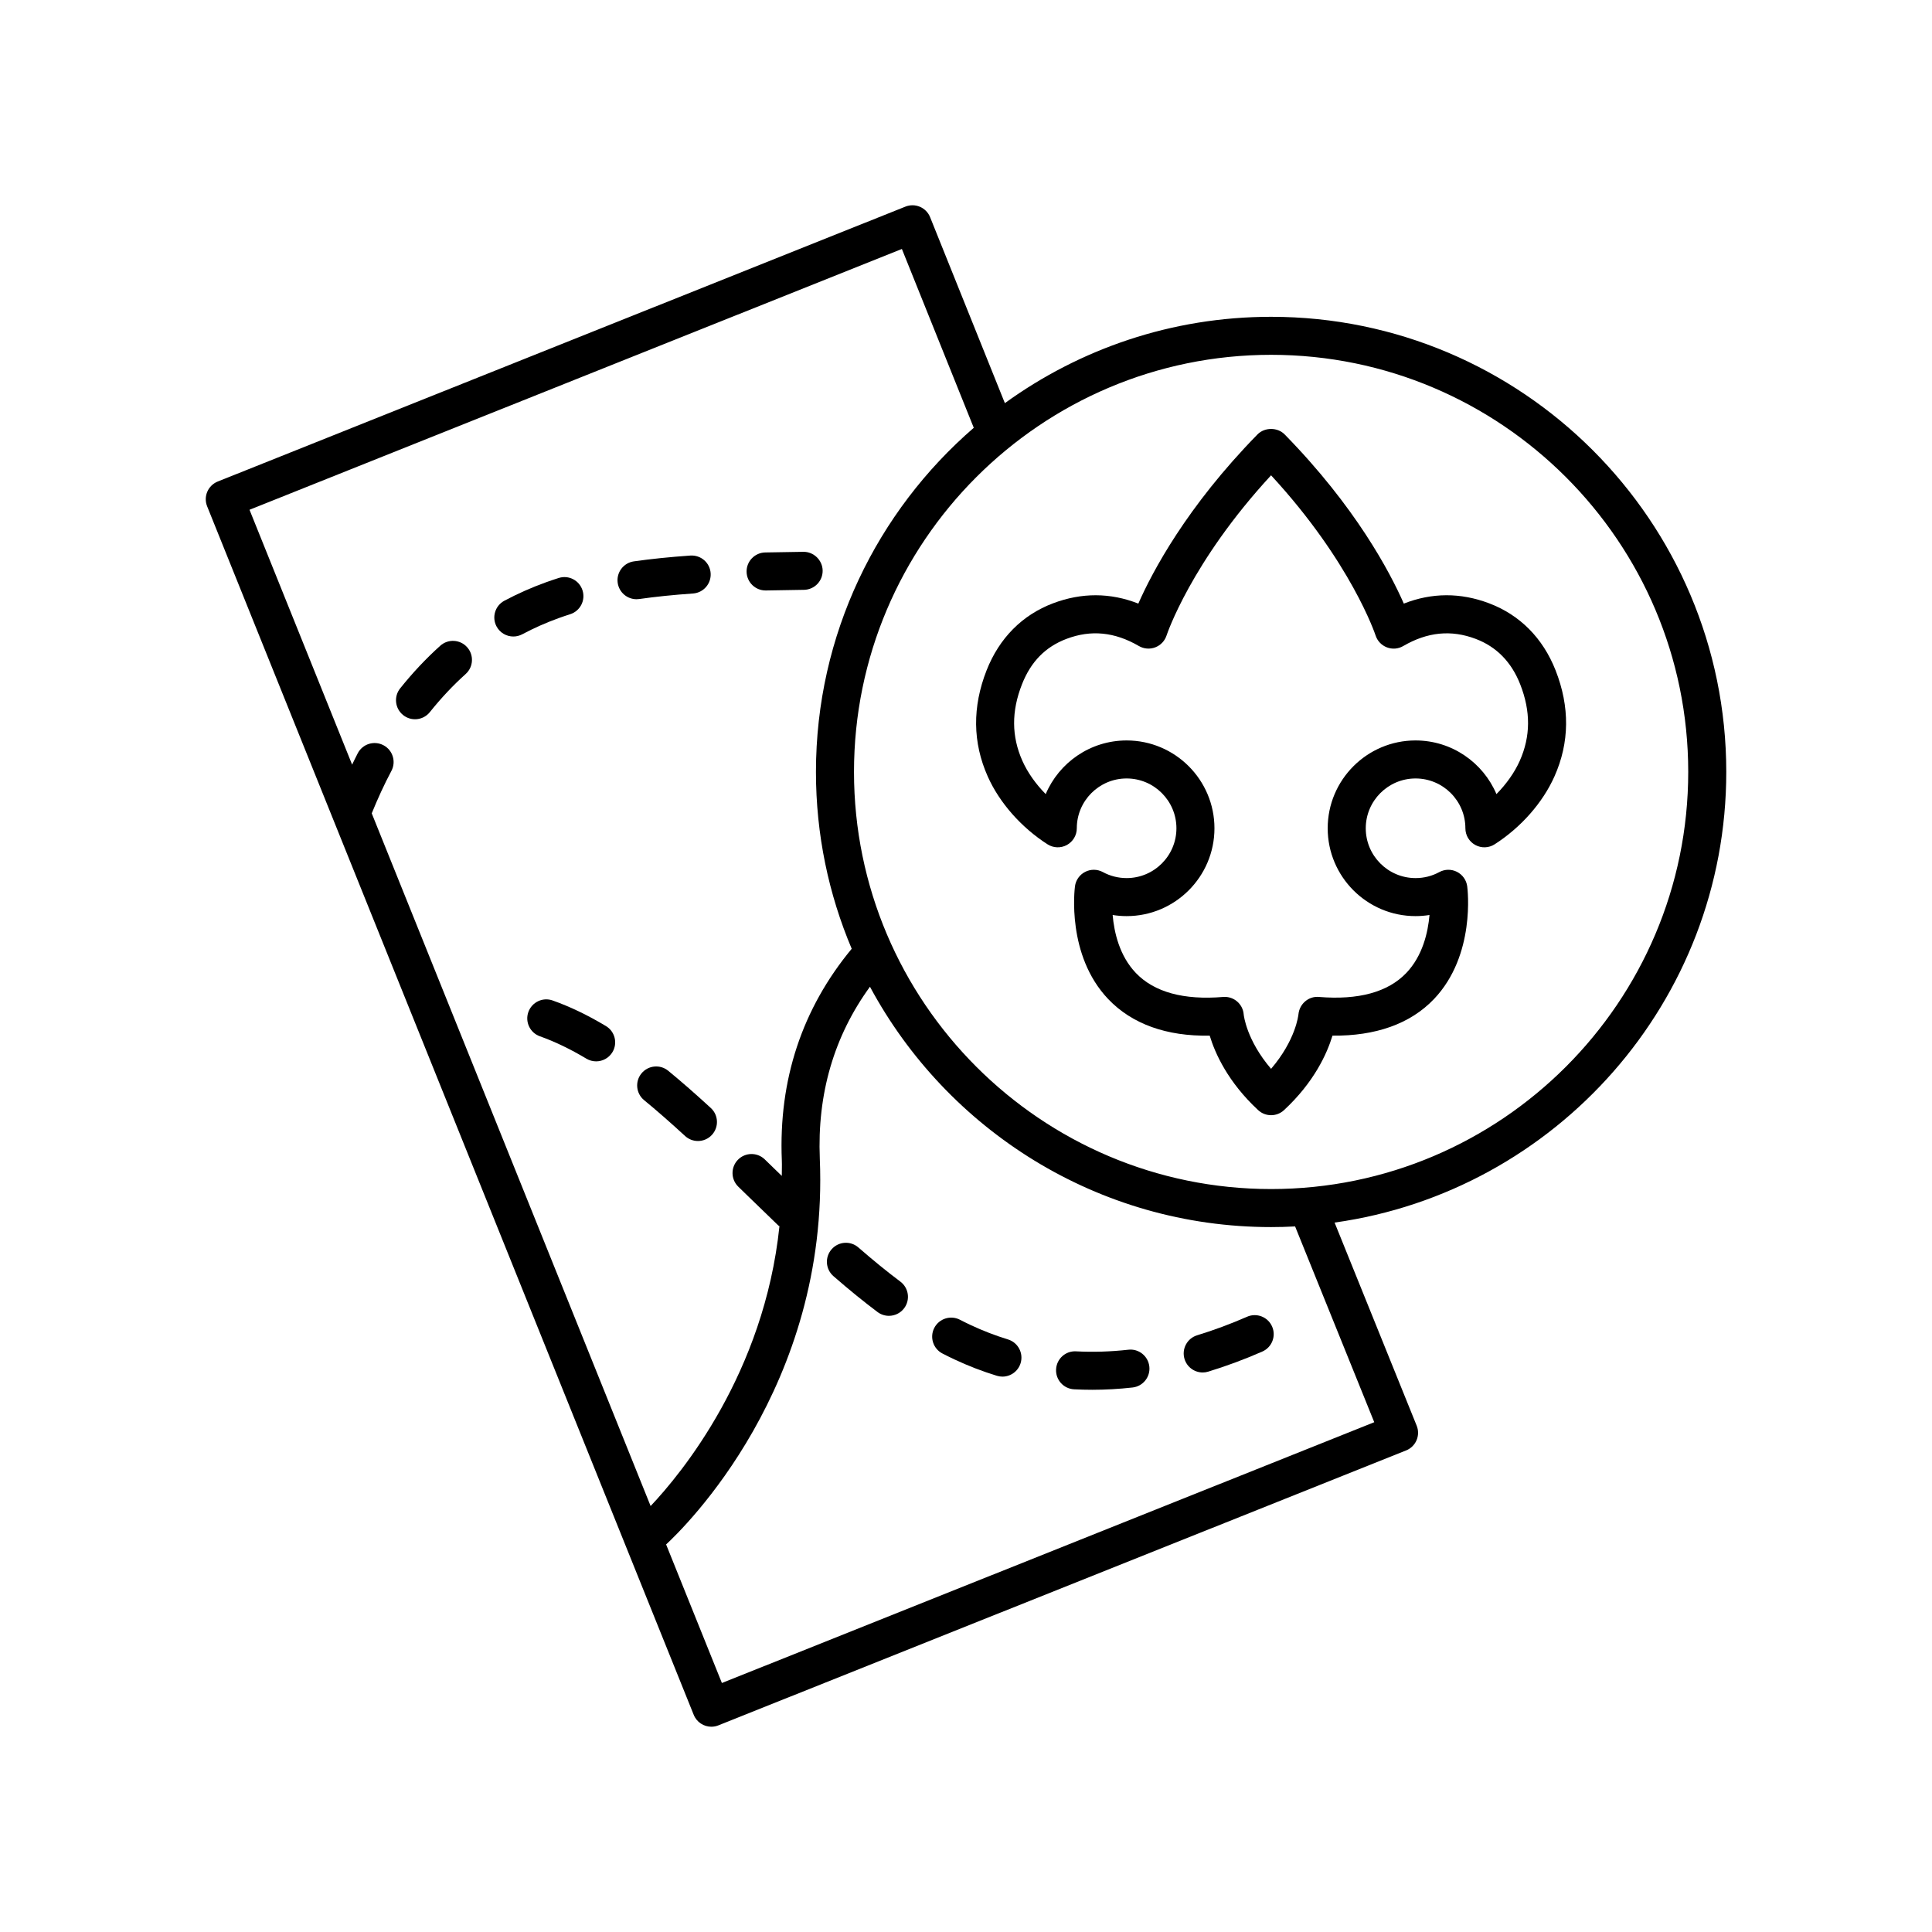 <?xml version="1.0" encoding="UTF-8"?>
<!-- Uploaded to: SVG Repo, www.svgrepo.com, Generator: SVG Repo Mixer Tools -->
<svg fill="#000000" width="800px" height="800px" version="1.1" viewBox="144 144 512 512" xmlns="http://www.w3.org/2000/svg">
 <g>
  <path d="m405.75 349.75c3.109 6.977 8.891 13.535 15.855 18 1.559 0.996 3.523 1.062 5.137 0.176 1.617-0.887 2.621-2.578 2.621-4.422 0-7.277 5.922-13.203 13.203-13.203 7.277 0 13.199 5.922 13.199 13.203 0 7.277-5.922 13.199-13.199 13.199-2.203 0-4.375-0.547-6.289-1.59-1.453-0.793-3.211-0.82-4.691-0.062-1.477 0.75-2.492 2.184-2.707 3.828-0.098 0.742-2.269 18.25 8.809 29.887 6.289 6.609 15.461 9.902 26.895 9.691 1.441 4.746 4.848 12.316 12.84 19.738 0.965 0.898 2.199 1.344 3.43 1.344s2.461-0.449 3.426-1.344c7.992-7.418 11.398-14.988 12.84-19.738 11.371 0.117 20.602-3.09 26.895-9.691 11.078-11.637 8.91-29.145 8.812-29.883-0.215-1.645-1.23-3.078-2.707-3.832-1.484-0.758-3.238-0.73-4.691 0.062-1.941 1.055-4.059 1.59-6.289 1.59-7.277 0-13.199-5.922-13.199-13.199s5.922-13.203 13.199-13.203 13.203 5.922 13.203 13.203c0 1.844 1.004 3.535 2.621 4.422 1.617 0.887 3.582 0.82 5.133-0.176 6.965-4.465 12.746-11.023 15.855-18 4.004-8.969 4.102-18.426 0.293-28.105-3.359-8.535-9.449-14.676-17.617-17.766-7.586-2.871-15.164-2.84-22.602 0.078-3.699-8.398-12.789-25.641-31.578-44.832-1.895-1.934-5.305-1.934-7.199 0-18.785 19.191-27.879 36.434-31.578 44.832-7.434-2.918-15.012-2.945-22.602-0.078-8.164 3.086-14.254 9.23-17.613 17.766-3.805 9.676-3.703 19.137 0.297 28.105zm9.09-24.418c2.356-5.984 6.211-9.918 11.797-12.027 6.481-2.457 12.762-1.84 19.191 1.902 1.316 0.762 2.906 0.887 4.332 0.344 1.426-0.547 2.527-1.711 2.996-3.16 0.062-0.203 6.469-19.438 27.691-42.43 21.223 22.992 27.629 42.227 27.691 42.422 0.465 1.453 1.566 2.621 2.988 3.168 1.43 0.555 3.023 0.43 4.344-0.344 6.422-3.734 12.699-4.356 19.191-1.902 5.512 2.082 9.48 6.129 11.801 12.027 2.82 7.168 2.781 13.812-0.117 20.312-1.371 3.07-3.531 6.121-6.172 8.801-3.539-8.348-11.82-14.219-21.445-14.219-12.832 0-23.277 10.441-23.277 23.277 0 12.832 10.441 23.277 23.277 23.277 1.242 0 2.481-0.102 3.703-0.297-0.398 4.613-1.812 10.832-6.164 15.379-4.859 5.074-12.66 7.199-23.129 6.34-2.758-0.262-5.168 1.848-5.434 4.582-0.031 0.316-0.746 6.863-7.258 14.469-6.508-7.606-7.227-14.145-7.254-14.414-0.102-1.34-0.734-2.578-1.758-3.449-0.914-0.781-2.074-1.203-3.266-1.203-0.137 0-0.277 0.004-0.414 0.016-10.461 0.875-18.266-1.266-23.129-6.34-4.356-4.543-5.766-10.766-6.164-15.379 1.223 0.195 2.461 0.297 3.703 0.297 12.832 0 23.277-10.441 23.277-23.277s-10.441-23.277-23.277-23.277c-9.625 0-17.902 5.871-21.445 14.219-2.641-2.68-4.801-5.731-6.172-8.801-2.894-6.496-2.934-13.141-0.109-20.312z"/>
  <path d="m327.84 598.44c0.793 1.965 2.68 3.16 4.676 3.16 0.621 0 1.254-0.117 1.867-0.363l182.25-72.855c1.246-0.496 2.238-1.473 2.766-2.699 0.523-1.234 0.539-2.625 0.035-3.863l-21.754-53.824c58.57-8.211 103.8-58.621 103.8-119.42 0-66.508-54.109-120.62-120.62-120.62-26.332 0-50.703 8.508-70.559 22.883l-19.812-49.281c-1.035-2.582-3.969-3.828-6.543-2.801l-182.25 72.855c-1.242 0.496-2.234 1.469-2.762 2.699-0.527 1.23-0.543 2.621-0.043 3.863zm180.35-77.539-172.88 69.113-14.785-36.719c4.606-4.242 43.246-41.723 40.734-102.19-0.715-17.195 3.758-32.504 13.289-45.609 20.363 37.879 60.371 63.695 106.3 63.695 2.137 0 4.258-0.059 6.367-0.172zm83.207-172.33c0 60.953-49.59 110.54-110.54 110.54s-110.54-49.59-110.54-110.54 49.59-110.54 110.54-110.54c60.953 0 110.54 49.586 110.54 110.54zm-208.39-138.59 19.051 47.387c-25.586 22.133-41.824 54.801-41.824 91.207 0 16.609 3.375 32.445 9.477 46.859-13.125 15.855-19.41 34.684-18.52 56.094 0.059 1.398-0.02 2.723-0.008 4.098-0.684-0.668-1.375-1.328-2.059-1.992l-2.449-2.379c-1.996-1.941-5.188-1.891-7.125 0.102-1.938 1.996-1.891 5.188 0.102 7.125l2.441 2.375c2.711 2.637 5.426 5.277 8.156 7.894 0.094 0.09 0.215 0.121 0.312 0.199-4.055 38.996-25.992 65.559-34.141 74.164l-73.906-183.57c1.586-3.891 3.312-7.676 5.203-11.227 1.309-2.457 0.379-5.508-2.078-6.812-2.457-1.309-5.504-0.375-6.812 2.078-0.527 0.988-1.004 2.035-1.512 3.051l-27.191-67.539z"/>
  <path d="m314 428.46c-1.766 2.148-1.453 5.324 0.695 7.094 3.344 2.746 6.894 5.852 10.859 9.496 0.965 0.887 2.188 1.328 3.406 1.328 1.363 0 2.719-0.547 3.711-1.629 1.883-2.051 1.75-5.234-0.301-7.121-4.102-3.769-7.797-7-11.285-9.863-2.141-1.762-5.316-1.453-7.086 0.695z"/>
  <path d="m284.02 412.2c-0.93 2.621 0.441 5.5 3.066 6.43 3.934 1.395 8.078 3.391 12.312 5.926 0.809 0.484 1.703 0.715 2.582 0.715 1.711 0 3.383-0.875 4.328-2.449 1.43-2.387 0.656-5.481-1.734-6.91-4.875-2.922-9.496-5.137-14.121-6.777-2.625-0.938-5.504 0.449-6.434 3.066z"/>
  <path d="m371.48 474.59c-2.102-1.832-5.281-1.609-7.106 0.496-1.828 2.098-1.605 5.281 0.496 7.106 4.133 3.598 7.957 6.707 11.684 9.508 0.906 0.68 1.969 1.008 3.019 1.008 1.531 0 3.043-0.695 4.035-2.012 1.672-2.227 1.219-5.383-1.004-7.055-3.539-2.656-7.176-5.613-11.125-9.051z"/>
  <path d="m474.49 492.95c-4.387 1.918-8.832 3.57-13.227 4.91-2.66 0.812-4.164 3.625-3.352 6.289 0.66 2.172 2.66 3.57 4.816 3.57 0.488 0 0.98-0.07 1.473-0.223 4.766-1.453 9.586-3.242 14.328-5.32 2.547-1.117 3.711-4.086 2.594-6.633-1.113-2.547-4.082-3.707-6.633-2.594z"/>
  <path d="m411.12 498.96c-3.352-1.023-6.68-2.309-9.883-3.812-0.957-0.449-1.91-0.922-2.859-1.41-2.473-1.27-5.512-0.297-6.785 2.176-1.273 2.473-0.301 5.512 2.176 6.785 1.059 0.543 2.121 1.07 3.188 1.57 3.637 1.707 7.418 3.164 11.227 4.328 0.488 0.148 0.984 0.223 1.473 0.223 2.156 0 4.152-1.398 4.816-3.57 0.809-2.66-0.688-5.477-3.352-6.289z"/>
  <path d="m443.02 501.69c-4.688 0.523-9.25 0.668-13.855 0.43-2.805-0.156-5.148 1.992-5.293 4.769-0.145 2.781 1.992 5.148 4.769 5.293 1.609 0.082 3.211 0.125 4.801 0.125 3.5 0 7.098-0.203 10.695-0.605 2.766-0.309 4.758-2.801 4.449-5.566-0.309-2.762-2.809-4.769-5.566-4.445z"/>
  <path d="m346.89 300.48h0.109c3.348-0.07 6.699-0.121 10.047-0.168 2.781-0.039 5.008-2.328 4.965-5.109-0.043-2.781-2.402-5.008-5.109-4.965-3.367 0.047-6.746 0.098-10.117 0.168-2.781 0.059-4.988 2.363-4.93 5.144 0.059 2.746 2.301 4.93 5.035 4.93z"/>
  <path d="m253.98 334.61c1.477 0 2.941-0.648 3.938-1.895 2.949-3.691 6.141-7.086 9.488-10.094 2.07-1.859 2.238-5.043 0.379-7.113-1.855-2.07-5.043-2.242-7.113-0.379-3.758 3.375-7.332 7.176-10.625 11.297-1.738 2.172-1.383 5.344 0.793 7.078 0.926 0.746 2.035 1.105 3.141 1.105z"/>
  <path d="m312.68 302.8c0.234 0 0.477-0.016 0.715-0.051 4.367-0.621 9.031-1.102 14.258-1.465 2.773-0.195 4.867-2.602 4.676-5.379-0.191-2.773-2.578-4.856-5.379-4.676-5.469 0.383-10.367 0.887-14.973 1.539-2.754 0.395-4.672 2.945-4.281 5.699 0.363 2.519 2.516 4.332 4.984 4.332z"/>
  <path d="m280.04 312.68c0.797 0 1.609-0.188 2.363-0.59 3.086-1.645 6.348-3.09 9.684-4.293 0.992-0.359 1.996-0.699 3.016-1.023 2.652-0.844 4.117-3.68 3.269-6.328-0.848-2.656-3.672-4.125-6.328-3.269-1.141 0.363-2.266 0.742-3.379 1.145-3.789 1.367-7.488 3.008-10.996 4.875-2.457 1.309-3.387 4.359-2.082 6.812 0.906 1.699 2.648 2.672 4.453 2.672z"/>
 </g>
</svg>